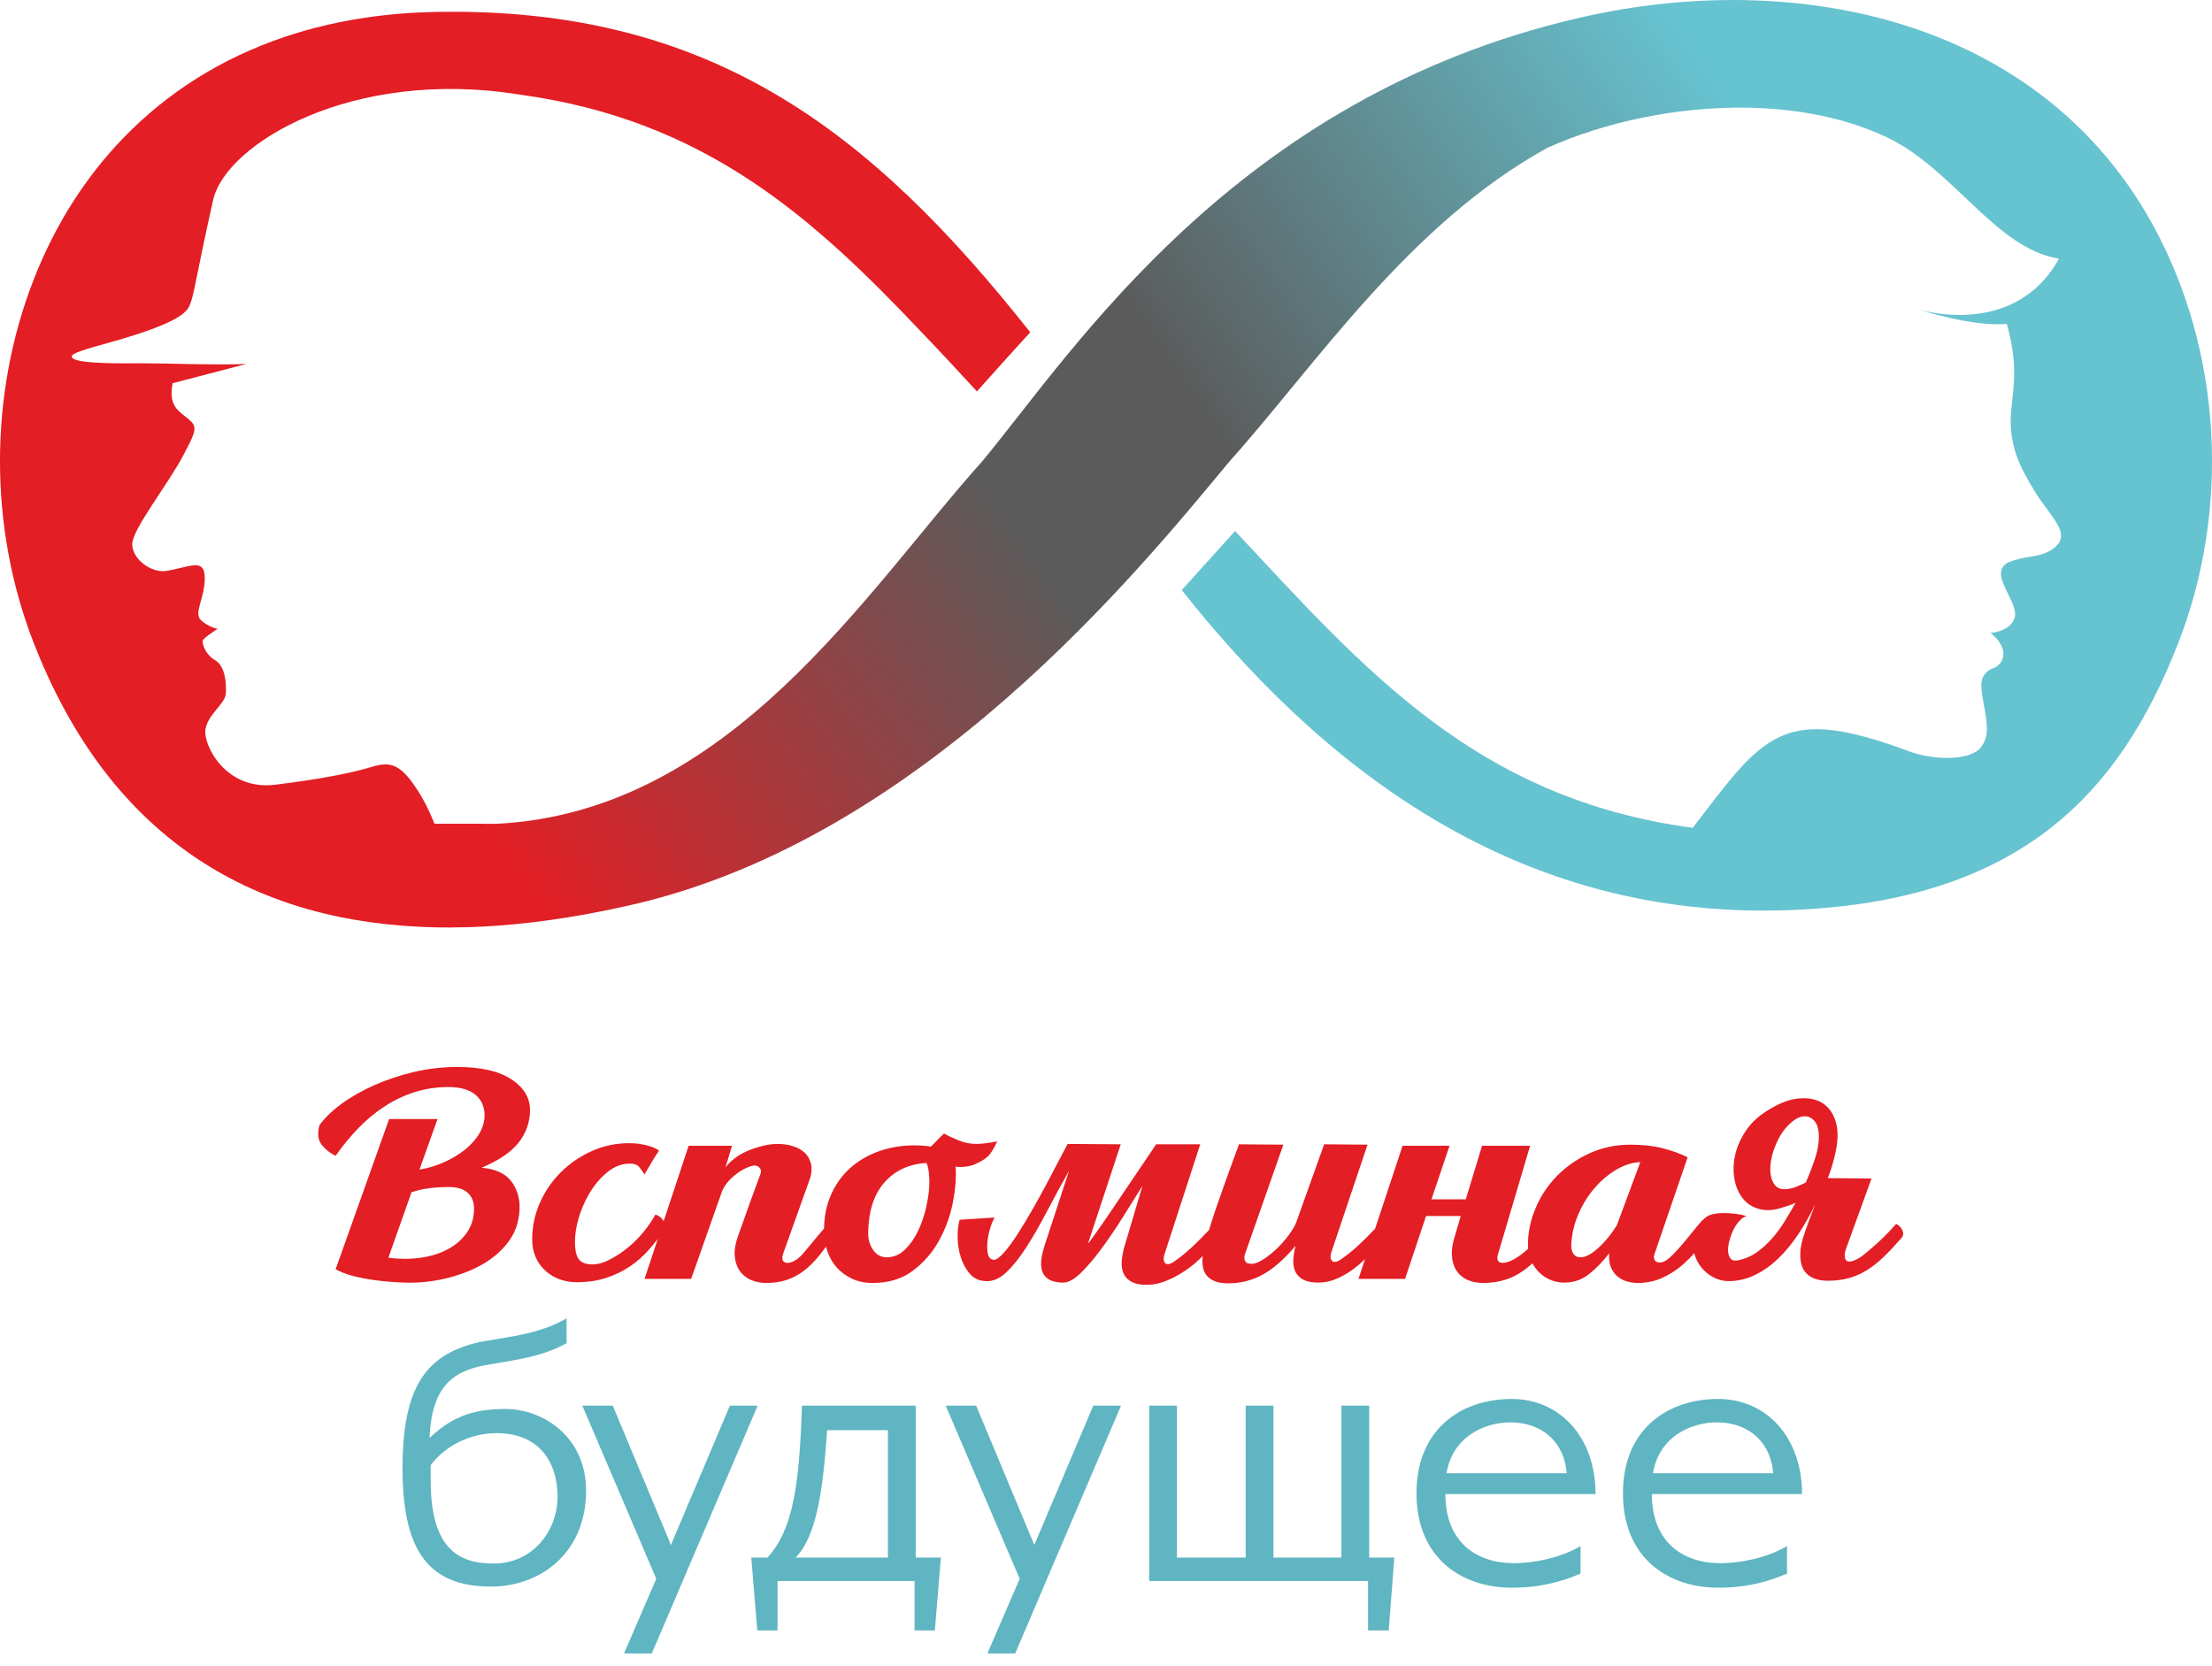 <svg width="158" height="119" viewBox="0 0 158 119" fill="none" xmlns="http://www.w3.org/2000/svg">
<path d="M27.742 89.838C28.499 89.945 29.248 89.949 29.988 89.852C30.727 89.754 31.39 89.551 31.975 89.241C32.56 88.931 33.024 88.524 33.368 88.019C33.712 87.515 33.876 86.917 33.859 86.227C33.841 85.802 33.687 85.457 33.394 85.191C33.102 84.926 32.654 84.793 32.052 84.793C30.985 84.793 30.099 84.917 29.394 85.165L27.742 89.838ZM23.974 82.562C23.596 82.385 23.269 82.129 22.994 81.793C22.718 81.456 22.658 80.987 22.813 80.385C23.192 79.854 23.721 79.341 24.4 78.845C25.08 78.349 25.858 77.907 26.736 77.517C27.613 77.128 28.555 76.814 29.562 76.575C30.568 76.336 31.605 76.216 32.672 76.216C34.358 76.216 35.648 76.513 36.543 77.106C37.437 77.699 37.876 78.447 37.859 79.35C37.842 80.199 37.566 80.96 37.033 81.633C36.5 82.306 35.622 82.899 34.401 83.412C35.398 83.501 36.108 83.828 36.53 84.395C36.951 84.961 37.145 85.625 37.11 86.386C37.076 87.272 36.809 88.046 36.31 88.71C35.811 89.374 35.171 89.922 34.388 90.356C33.605 90.79 32.732 91.117 31.768 91.339C30.805 91.56 29.833 91.653 28.852 91.618C27.837 91.582 26.895 91.485 26.026 91.325C25.157 91.166 24.473 90.945 23.974 90.662L27.794 79.934H31.252L29.962 83.545C30.529 83.456 31.089 83.293 31.639 83.054C32.19 82.815 32.68 82.531 33.11 82.204C33.54 81.877 33.889 81.509 34.155 81.102C34.422 80.695 34.573 80.27 34.607 79.828C34.642 79.155 34.439 78.624 34.001 78.234C33.562 77.845 32.904 77.65 32.026 77.65C31.166 77.65 30.353 77.774 29.587 78.022C28.822 78.27 28.104 78.615 27.433 79.057C26.762 79.5 26.138 80.022 25.561 80.624C24.985 81.226 24.456 81.872 23.974 82.562ZM46.04 83.89C45.902 83.678 45.769 83.496 45.64 83.346C45.511 83.195 45.291 83.12 44.981 83.12C44.414 83.12 43.88 83.324 43.382 83.731C42.883 84.138 42.453 84.647 42.091 85.258C41.73 85.868 41.459 86.519 41.278 87.21C41.098 87.9 41.033 88.537 41.085 89.121C41.119 89.528 41.222 89.825 41.394 90.011C41.566 90.197 41.842 90.299 42.22 90.316C42.633 90.334 43.072 90.223 43.536 89.984C44.001 89.745 44.448 89.449 44.878 89.095C45.309 88.741 45.691 88.351 46.027 87.926C46.362 87.501 46.625 87.112 46.814 86.758C47.089 86.847 47.291 87.015 47.42 87.263C47.549 87.51 47.545 87.732 47.407 87.926C47.098 88.369 46.749 88.812 46.362 89.254C45.975 89.697 45.532 90.091 45.033 90.436C44.534 90.781 43.967 91.06 43.33 91.272C42.693 91.485 41.979 91.591 41.188 91.591C40.775 91.591 40.379 91.525 40.001 91.392C39.622 91.259 39.282 91.06 38.981 90.794C38.68 90.529 38.444 90.206 38.272 89.825C38.1 89.444 38.014 89.015 38.014 88.537C38.014 87.617 38.199 86.74 38.568 85.908C38.938 85.076 39.442 84.346 40.078 83.718C40.715 83.089 41.45 82.589 42.285 82.217C43.119 81.846 44.001 81.66 44.93 81.66C45.377 81.66 45.803 81.713 46.208 81.819C46.612 81.925 46.9 82.049 47.072 82.191C46.883 82.474 46.706 82.753 46.543 83.027C46.38 83.302 46.212 83.589 46.04 83.89ZM51.821 83.386C51.993 83.156 52.221 82.934 52.504 82.722C52.788 82.509 53.102 82.332 53.446 82.191C53.79 82.049 54.143 81.934 54.504 81.846C54.866 81.757 55.218 81.713 55.562 81.713C55.941 81.713 56.298 81.766 56.634 81.872C56.969 81.978 57.244 82.129 57.459 82.323C57.674 82.518 57.825 82.766 57.911 83.067C57.997 83.368 57.988 83.713 57.885 84.103L55.95 89.52C55.864 89.768 55.855 89.945 55.924 90.051C55.993 90.157 56.096 90.21 56.233 90.21C56.629 90.21 57.046 89.94 57.485 89.4C57.924 88.86 58.53 88.139 59.305 87.236C59.494 87.325 59.618 87.457 59.679 87.634C59.739 87.811 59.7 88.015 59.563 88.245C59.184 88.812 58.823 89.307 58.479 89.732C58.135 90.157 57.773 90.511 57.395 90.794C57.016 91.078 56.612 91.29 56.182 91.431C55.752 91.573 55.27 91.644 54.737 91.644C54.306 91.644 53.924 91.564 53.588 91.405C53.253 91.246 52.99 91.02 52.801 90.728C52.612 90.436 52.504 90.082 52.478 89.666C52.453 89.25 52.535 88.785 52.724 88.272C52.879 87.847 53.016 87.462 53.137 87.117C53.257 86.771 53.377 86.431 53.498 86.094C53.618 85.758 53.743 85.417 53.872 85.072C54.001 84.727 54.143 84.342 54.298 83.917C54.384 83.722 54.376 83.563 54.272 83.439C54.169 83.315 54.048 83.253 53.911 83.253C53.79 83.253 53.623 83.297 53.408 83.386C53.193 83.474 52.969 83.598 52.737 83.757C52.504 83.917 52.285 84.107 52.078 84.328C51.872 84.55 51.709 84.793 51.588 85.059L49.369 91.352H46.039L49.188 81.846H52.285L51.821 83.386ZM66.505 81.899C66.642 81.757 66.797 81.598 66.969 81.421C67.141 81.244 67.296 81.093 67.434 80.969C67.675 81.111 68.01 81.27 68.44 81.447C68.871 81.624 69.301 81.713 69.731 81.713C69.937 81.713 70.178 81.695 70.453 81.66C70.729 81.624 70.987 81.58 71.228 81.527C71.09 81.846 70.927 82.138 70.737 82.403C70.548 82.669 70.195 82.917 69.679 83.147C69.507 83.235 69.279 83.297 68.995 83.333C68.711 83.368 68.466 83.368 68.26 83.333C68.311 84.112 68.243 84.979 68.053 85.935C67.864 86.891 67.533 87.794 67.06 88.643C66.587 89.493 65.963 90.206 65.189 90.781C64.414 91.356 63.468 91.644 62.35 91.644C61.782 91.644 61.283 91.542 60.853 91.339C60.423 91.135 60.062 90.87 59.769 90.542C59.477 90.215 59.257 89.838 59.111 89.413C58.965 88.989 58.883 88.555 58.866 88.112C58.831 87.032 59.012 86.072 59.408 85.231C59.803 84.39 60.354 83.7 61.059 83.16C61.765 82.62 62.587 82.24 63.524 82.018C64.462 81.797 65.455 81.757 66.505 81.899ZM66.169 83.067C64.913 83.156 63.916 83.62 63.176 84.461C62.436 85.302 62.049 86.475 62.014 87.98C61.997 88.493 62.113 88.927 62.363 89.281C62.612 89.635 62.935 89.812 63.331 89.812C63.829 89.812 64.268 89.626 64.647 89.254C65.025 88.882 65.339 88.431 65.589 87.9C65.838 87.369 66.027 86.811 66.156 86.227C66.285 85.643 66.359 85.138 66.376 84.713C66.393 84.43 66.384 84.125 66.35 83.797C66.316 83.47 66.255 83.226 66.169 83.067ZM81.602 84.713C81.172 85.404 80.703 86.152 80.196 86.957C79.688 87.763 79.18 88.511 78.673 89.201C78.165 89.891 77.675 90.467 77.202 90.927C76.729 91.387 76.312 91.618 75.95 91.618C75.228 91.618 74.75 91.405 74.518 90.98C74.286 90.555 74.316 89.891 74.608 88.989L76.363 83.625C75.795 84.634 75.262 85.616 74.763 86.572C74.264 87.528 73.774 88.378 73.292 89.121C72.811 89.865 72.333 90.458 71.86 90.9C71.387 91.343 70.901 91.547 70.402 91.511C69.937 91.493 69.563 91.321 69.279 90.993C68.995 90.666 68.78 90.276 68.634 89.825C68.488 89.374 68.41 88.9 68.402 88.404C68.393 87.909 68.44 87.484 68.544 87.13L71.047 86.971C70.944 87.13 70.841 87.373 70.737 87.701C70.634 88.028 70.565 88.36 70.531 88.696C70.496 89.033 70.509 89.329 70.57 89.586C70.63 89.843 70.78 89.98 71.021 89.998C71.21 89.962 71.451 89.776 71.744 89.44C72.036 89.104 72.35 88.674 72.686 88.152C73.021 87.63 73.37 87.055 73.731 86.426C74.092 85.798 74.432 85.183 74.75 84.581C75.069 83.979 75.361 83.421 75.628 82.908C75.894 82.394 76.105 81.996 76.26 81.713L80.054 81.739L77.731 88.776C77.714 88.829 77.757 88.79 77.86 88.657C77.963 88.524 78.191 88.205 78.544 87.701C78.897 87.196 79.391 86.471 80.028 85.523C80.665 84.576 81.516 83.315 82.583 81.739C82.583 81.739 82.591 81.731 82.609 81.713V81.739H85.731L83.176 89.599C83.09 89.865 83.099 90.064 83.202 90.197C83.305 90.33 83.478 90.334 83.718 90.21C83.89 90.104 84.101 89.953 84.351 89.759C84.6 89.564 84.85 89.352 85.099 89.121C85.349 88.891 85.589 88.657 85.822 88.418C86.054 88.179 86.256 87.971 86.428 87.794C86.617 87.9 86.738 88.077 86.79 88.325C86.841 88.573 86.798 88.776 86.66 88.936C86.351 89.29 86.015 89.635 85.654 89.971C85.293 90.307 84.906 90.608 84.493 90.874C84.08 91.139 83.654 91.356 83.215 91.525C82.776 91.693 82.342 91.777 81.912 91.777C81.465 91.777 81.112 91.71 80.854 91.578C80.596 91.445 80.406 91.263 80.286 91.033C80.166 90.803 80.11 90.529 80.118 90.21C80.127 89.891 80.183 89.537 80.286 89.148L81.602 84.713ZM87.718 91.671C87.134 91.671 86.682 91.542 86.364 91.285C86.045 91.029 85.886 90.626 85.886 90.077C85.886 89.812 85.946 89.431 86.067 88.936C86.187 88.44 86.342 87.895 86.531 87.302C86.721 86.709 86.927 86.099 87.151 85.47C87.374 84.842 87.581 84.262 87.77 83.731C87.959 83.2 88.123 82.753 88.26 82.39C88.398 82.027 88.475 81.81 88.493 81.739L91.667 81.766L88.931 89.573C88.863 89.768 88.863 89.931 88.931 90.064C89 90.197 89.103 90.263 89.241 90.263C89.482 90.316 89.779 90.237 90.131 90.024C90.484 89.812 90.828 89.546 91.164 89.228C91.499 88.909 91.8 88.568 92.067 88.205C92.334 87.842 92.51 87.537 92.596 87.289L94.583 81.739L97.68 81.766L95.099 89.44C95.013 89.706 95.022 89.905 95.125 90.037C95.228 90.17 95.4 90.175 95.641 90.051C95.813 89.945 96.024 89.794 96.273 89.599C96.523 89.405 96.773 89.192 97.022 88.962C97.271 88.732 97.512 88.497 97.745 88.258C97.977 88.019 98.179 87.811 98.351 87.634C98.54 87.741 98.661 87.918 98.712 88.165C98.764 88.413 98.721 88.617 98.583 88.776C98.274 89.13 97.955 89.475 97.628 89.812C97.302 90.148 96.953 90.449 96.583 90.715C96.213 90.98 95.826 91.197 95.422 91.365C95.018 91.533 94.6 91.618 94.17 91.618C93.723 91.618 93.37 91.551 93.112 91.418C92.854 91.285 92.665 91.104 92.544 90.874C92.424 90.644 92.368 90.369 92.377 90.051C92.385 89.732 92.441 89.378 92.544 88.989C91.736 89.945 90.953 90.63 90.196 91.047C89.439 91.463 88.613 91.671 87.718 91.671ZM107.022 89.52C106.936 89.768 106.928 89.945 106.997 90.051C107.065 90.157 107.169 90.21 107.306 90.21C108.081 90.21 109.225 89.325 110.739 87.555C110.928 87.643 111.057 87.78 111.126 87.966C111.195 88.152 111.151 88.351 110.997 88.564C110.291 89.502 109.543 90.25 108.751 90.808C107.96 91.365 107.022 91.644 105.938 91.644C105.508 91.644 105.13 91.569 104.803 91.418C104.476 91.268 104.218 91.047 104.029 90.754C103.839 90.462 103.732 90.108 103.706 89.692C103.68 89.276 103.753 88.803 103.925 88.272L104.338 86.864H101.861L100.364 91.352H97.035L100.183 81.846H103.538L102.248 85.669H104.7L105.861 81.846H109.293L107.022 89.52ZM118.171 89.599C118.12 89.741 118.124 89.874 118.184 89.998C118.244 90.122 118.369 90.184 118.558 90.184C118.765 90.184 118.993 90.073 119.242 89.852C119.492 89.63 119.754 89.36 120.029 89.042C120.305 88.723 120.58 88.391 120.855 88.046C121.13 87.701 121.388 87.395 121.629 87.13C121.819 87.236 121.961 87.395 122.055 87.608C122.15 87.82 122.145 88.006 122.042 88.165C121.801 88.519 121.518 88.9 121.191 89.307C120.864 89.714 120.494 90.091 120.081 90.436C119.668 90.781 119.203 91.069 118.687 91.299C118.171 91.529 117.595 91.644 116.958 91.644C116.717 91.644 116.472 91.609 116.223 91.538C115.973 91.467 115.749 91.352 115.552 91.193C115.354 91.033 115.195 90.816 115.074 90.542C114.954 90.268 114.911 89.927 114.945 89.52C114.515 90.086 114.042 90.577 113.526 90.993C113.01 91.409 112.416 91.618 111.745 91.618C111.367 91.618 111.018 91.547 110.7 91.405C110.382 91.263 110.106 91.069 109.874 90.821C109.642 90.573 109.461 90.285 109.332 89.958C109.203 89.63 109.139 89.29 109.139 88.936C109.139 88.033 109.323 87.147 109.693 86.28C110.063 85.413 110.575 84.647 111.229 83.983C111.883 83.319 112.657 82.784 113.552 82.377C114.446 81.97 115.418 81.766 116.468 81.766C117.345 81.766 118.124 81.855 118.803 82.032C119.483 82.209 120.064 82.421 120.545 82.669L118.171 89.599ZM117.165 83.014C116.614 83.032 116.055 83.204 115.487 83.532C114.919 83.859 114.399 84.293 113.926 84.833C113.453 85.373 113.061 85.997 112.752 86.705C112.442 87.413 112.27 88.148 112.235 88.909C112.218 89.157 112.266 89.369 112.377 89.546C112.489 89.723 112.666 89.812 112.907 89.812C113.251 89.812 113.668 89.59 114.158 89.148C114.648 88.705 115.091 88.165 115.487 87.528L117.165 83.014ZM132.468 90.024C132.675 89.953 132.929 89.794 133.23 89.546C133.531 89.298 133.832 89.037 134.133 88.763C134.434 88.488 134.705 88.223 134.946 87.966C135.187 87.71 135.35 87.528 135.436 87.422C135.625 87.51 135.772 87.656 135.875 87.86C135.978 88.064 135.961 88.254 135.823 88.431C135.359 88.962 134.929 89.418 134.533 89.798C134.137 90.179 133.737 90.493 133.333 90.741C132.929 90.989 132.503 91.175 132.055 91.299C131.608 91.423 131.109 91.485 130.559 91.485C129.905 91.485 129.406 91.321 129.062 90.993C128.718 90.666 128.563 90.166 128.597 89.493C128.597 89.121 128.709 88.617 128.933 87.98C129.156 87.342 129.397 86.696 129.655 86.041C129.277 86.82 128.868 87.537 128.429 88.192C127.991 88.847 127.518 89.418 127.01 89.905C126.503 90.392 125.961 90.777 125.384 91.06C124.808 91.343 124.21 91.493 123.591 91.511C123.074 91.529 122.601 91.396 122.171 91.113C121.741 90.83 121.419 90.467 121.203 90.024C120.988 89.582 120.911 89.095 120.971 88.564C121.031 88.033 121.285 87.528 121.733 87.05C121.87 86.909 122.059 86.807 122.3 86.745C122.541 86.683 122.804 86.652 123.087 86.652C123.371 86.652 123.66 86.669 123.952 86.705C124.244 86.74 124.511 86.793 124.752 86.864C124.58 86.917 124.408 87.037 124.236 87.223C124.064 87.409 123.918 87.63 123.797 87.887C123.677 88.143 123.582 88.409 123.513 88.683C123.444 88.958 123.419 89.201 123.436 89.413C123.453 89.626 123.518 89.794 123.629 89.918C123.741 90.042 123.926 90.077 124.184 90.024C124.666 89.918 125.1 89.728 125.487 89.453C125.875 89.179 126.236 88.851 126.571 88.471C126.907 88.09 127.212 87.674 127.488 87.223C127.763 86.771 128.021 86.333 128.262 85.908C128.124 85.979 127.991 86.037 127.862 86.081C127.733 86.125 127.608 86.165 127.488 86.201C126.799 86.448 126.201 86.506 125.694 86.373C125.186 86.24 124.782 85.984 124.481 85.603C124.18 85.222 123.982 84.758 123.887 84.209C123.793 83.66 123.81 83.094 123.939 82.509C124.068 81.925 124.318 81.354 124.688 80.797C125.057 80.239 125.552 79.766 126.171 79.376C126.997 78.845 127.741 78.544 128.404 78.473C129.066 78.402 129.617 78.487 130.055 78.725C130.494 78.964 130.817 79.336 131.023 79.841C131.23 80.345 131.299 80.916 131.23 81.554C131.195 81.907 131.118 82.319 130.997 82.788C130.877 83.257 130.731 83.713 130.559 84.156L133.681 84.182L131.849 89.228C131.746 89.528 131.737 89.772 131.823 89.958C131.909 90.144 132.124 90.166 132.468 90.024ZM128.004 84.873C128.141 84.837 128.292 84.784 128.455 84.713C128.619 84.643 128.795 84.563 128.984 84.474C129.208 83.961 129.406 83.456 129.578 82.961C129.75 82.465 129.857 82.005 129.9 81.58C129.944 81.155 129.918 80.788 129.823 80.478C129.729 80.168 129.535 79.942 129.242 79.801C129.071 79.73 128.873 79.721 128.649 79.774C128.425 79.828 128.184 79.969 127.926 80.199C127.513 80.553 127.174 81.027 126.907 81.62C126.64 82.213 126.49 82.779 126.455 83.319C126.421 83.859 126.52 84.293 126.752 84.62C126.984 84.948 127.402 85.032 128.004 84.873Z" fill="#E31E24"/>
<path d="M34.678 97.515C36.769 97.143 38.62 96.957 40.47 95.949V94.171C38.566 95.285 36.421 95.471 34.678 95.79L34.249 95.869C30.495 96.719 28.752 98.975 28.752 104.866C28.752 110.387 30.334 113.333 35.053 113.333C38.673 113.333 41.864 110.865 41.864 106.486C41.864 102.664 38.834 100.647 36.099 100.647C34.034 100.647 32.399 101.071 30.683 102.717C30.817 99.266 32.157 97.966 34.678 97.515ZM30.763 104.654C31.809 103.274 33.579 102.372 35.482 102.372C38.486 102.372 39.826 104.415 39.826 106.91C39.826 109.299 38.11 111.688 35.241 111.688C32.586 111.688 30.763 110.44 30.763 105.742V104.654ZM41.596 100.408L46.878 112.776L44.572 118.11H46.557L54.118 100.408H52.134L47.924 110.36L43.768 100.408H41.596ZM63.423 111.263H56.827C58.301 109.777 58.784 106.539 59.079 102.159H63.423V111.263ZM65.326 112.935V116.465H66.775L67.204 111.263H65.407V100.408H57.282C57.094 106.061 56.666 109.246 54.815 111.263H53.662L54.092 116.465H55.539V112.935H65.326ZM67.552 100.408L72.835 112.776L70.528 118.11H72.513L80.074 100.408H78.09L73.88 110.36L69.724 100.408H67.552ZM82.085 112.935H97.718V116.465H99.193L99.595 111.263H97.799V100.408H95.814V111.263H90.961V100.408H88.977V111.263H84.07V100.408H82.085V112.935ZM107.881 101.602C110.294 101.602 111.769 103.168 111.903 105.238H103.322C103.752 102.611 106.057 101.602 107.881 101.602ZM107.988 99.93C104.368 99.93 101.177 102.08 101.177 106.671C101.177 111.263 104.368 113.413 107.988 113.413C110.053 113.413 111.608 112.961 112.895 112.404V110.44C111.474 111.289 109.543 111.661 108.149 111.661C105.414 111.661 103.242 110.122 103.242 106.724H113.968C113.968 102.637 111.394 99.93 107.988 99.93ZM122.629 101.602C125.042 101.602 126.517 103.168 126.651 105.238H118.07C118.499 102.611 120.805 101.602 122.629 101.602ZM122.736 99.93C119.116 99.93 115.925 102.08 115.925 106.671C115.925 111.263 119.116 113.413 122.736 113.413C124.801 113.413 126.356 112.961 127.643 112.404V110.44C126.222 111.289 124.291 111.661 122.897 111.661C120.162 111.661 117.99 110.122 117.99 106.724H128.716C128.716 102.637 126.141 99.93 122.736 99.93Z" fill="#5FB5C1"/>
<path d="M124.687 0.01C137.786 0.266 150.235 6.198 155.601 19.988C157.201 24.098 158 28.532 158 32.944C158 37.357 157.201 41.791 155.601 45.901C151.421 56.643 144.232 64.679 126.96 65.034C109.689 65.39 95.832 56.594 84.41 42.15C84.413 42.153 87.965 38.211 88.22 37.932C97.463 47.819 105.392 57.035 120.912 59.136C126.046 52.402 127.315 50.311 136.34 53.66C138.157 54.335 140.807 54.35 141.514 53.355C142.026 52.634 142.005 51.991 141.733 50.491C141.468 49.035 141.294 48.319 142.221 47.787C143.126 47.55 143.653 46.38 142.172 45.205C142.534 45.194 143.63 44.991 143.896 44.145C144.273 43.022 141.962 41.016 143.411 40.187C144.735 39.653 145.549 39.847 146.413 39.348C148.296 38.259 146.425 36.941 145.299 35.033C144.423 33.551 143.383 31.897 143.669 29.179C143.847 27.481 144.135 26.002 143.344 23.136C140.929 23.364 137.189 22.152 137.189 22.152C140.227 22.905 144.721 22.73 147.069 18.477C142.558 17.765 139.527 12.063 134.787 9.813C131.796 8.393 128.283 7.736 124.687 7.69L120.737 3.85L124.687 0.01Z" fill="#66C3D0"/>
<path d="M33.314 66.233C32.545 66.254 31.787 66.256 31.039 66.239V66.24L30.905 66.236L30.85 66.235L30.629 66.228L30.574 66.226C30.465 66.222 30.355 66.219 30.245 66.214L30.191 66.212L30.136 66.209L30.081 66.207L30.027 66.204C17.091 65.608 7.544 59.123 2.399 45.901C-0.8 37.682 -0.8 28.207 2.399 19.988C5.58 11.813 11.873 5.178 21.27 2.338C24.438 1.382 27.732 0.923 31.039 0.854C50.674 0.45 62.167 9.295 73.59 23.739C73.576 23.724 69.931 27.788 69.78 27.957C69.788 27.948 69.787 27.947 69.777 27.954C68.438 26.5 67.151 25.107 65.875 23.782C58.118 15.584 50.392 8.554 37.088 6.753C25.104 4.828 16.117 10.304 15.226 14.278C13.871 20.317 13.867 21.214 13.477 21.953C13.06 22.743 11.08 23.576 7.388 24.59C5.367 25.144 4.937 25.349 5.182 25.58C5.647 26.019 8.924 25.95 10.172 25.949C11.973 25.947 15.194 26.09 17.595 25.999L12.327 27.375C12.143 28.422 12.303 29.004 12.973 29.545C14.095 30.452 14.248 30.342 13.101 32.51C11.954 34.678 9.446 37.808 9.446 38.875C9.446 39.944 10.812 40.959 11.901 40.779C13.643 40.491 14.705 39.768 14.622 41.476C14.553 42.873 13.846 43.781 14.34 44.282C14.834 44.782 15.549 44.923 15.549 44.923C15.549 44.923 14.497 45.574 14.471 45.786C14.444 45.998 14.677 46.76 15.353 47.151C16.029 47.542 16.183 48.612 16.133 49.543C16.094 50.269 14.863 50.998 14.677 52.091C14.49 53.185 16.1 56.489 19.648 56.055C23.197 55.621 25.304 55.161 26.556 54.779C27.809 54.398 28.495 54.573 29.506 55.972C30.469 57.305 30.99 58.753 31.036 58.847H34.592L37.264 62.336L33.313 66.233H33.314Z" fill="#E31E24"/>
<path fill-rule="evenodd" clip-rule="evenodd" d="M70.166 32.944C61.841 42.223 52.166 58.012 35.455 58.847H34.592H34.518H34.43H34.34H34.248H34.153H34.057H33.959H33.86H33.759H33.658H33.555H33.452H33.349H33.245H33.142H33.039H32.936H32.833H32.732H32.632H32.532H32.434H32.338H32.244H32.151H32.061H31.973H31.888H31.806H31.727H31.651H31.578H31.509H31.444H31.383H31.326H31.274H31.226H31.183H31.145H31.113H31.086H31.064H31.049H31.039H31.036L31.039 66.24L33.313 66.233C37.036 66.13 41.011 65.583 45.216 64.612C65.922 59.826 81.359 40.741 87.833 32.944L79 29.047L70.166 32.944Z" fill="url(#paint0_linear)"/>
<path fill-rule="evenodd" clip-rule="evenodd" d="M70.166 32.944L79 36.842L87.833 32.944C93.952 26.125 100.594 16.02 110.557 10.543C114.668 8.711 119.755 7.627 124.687 7.69V0.009C120.719 -0.069 116.691 0.374 112.783 1.277C88.181 6.963 76.641 25.148 70.166 32.944Z" fill="url(#paint1_linear)"/>
<defs>
<linearGradient id="paint0_linear" x1="33.268" y1="57.988" x2="69.105" y2="32.491" gradientUnits="userSpaceOnUse">
<stop stop-color="#E31E24"/>
<stop offset="1" stop-color="#5B5B5B"/>
</linearGradient>
<linearGradient id="paint1_linear" x1="124.687" y1="8.6" x2="88.142" y2="33.4" gradientUnits="userSpaceOnUse">
<stop stop-color="#66C3D0"/>
<stop offset="1" stop-color="#5B5B5B"/>
</linearGradient>
</defs>
</svg>
